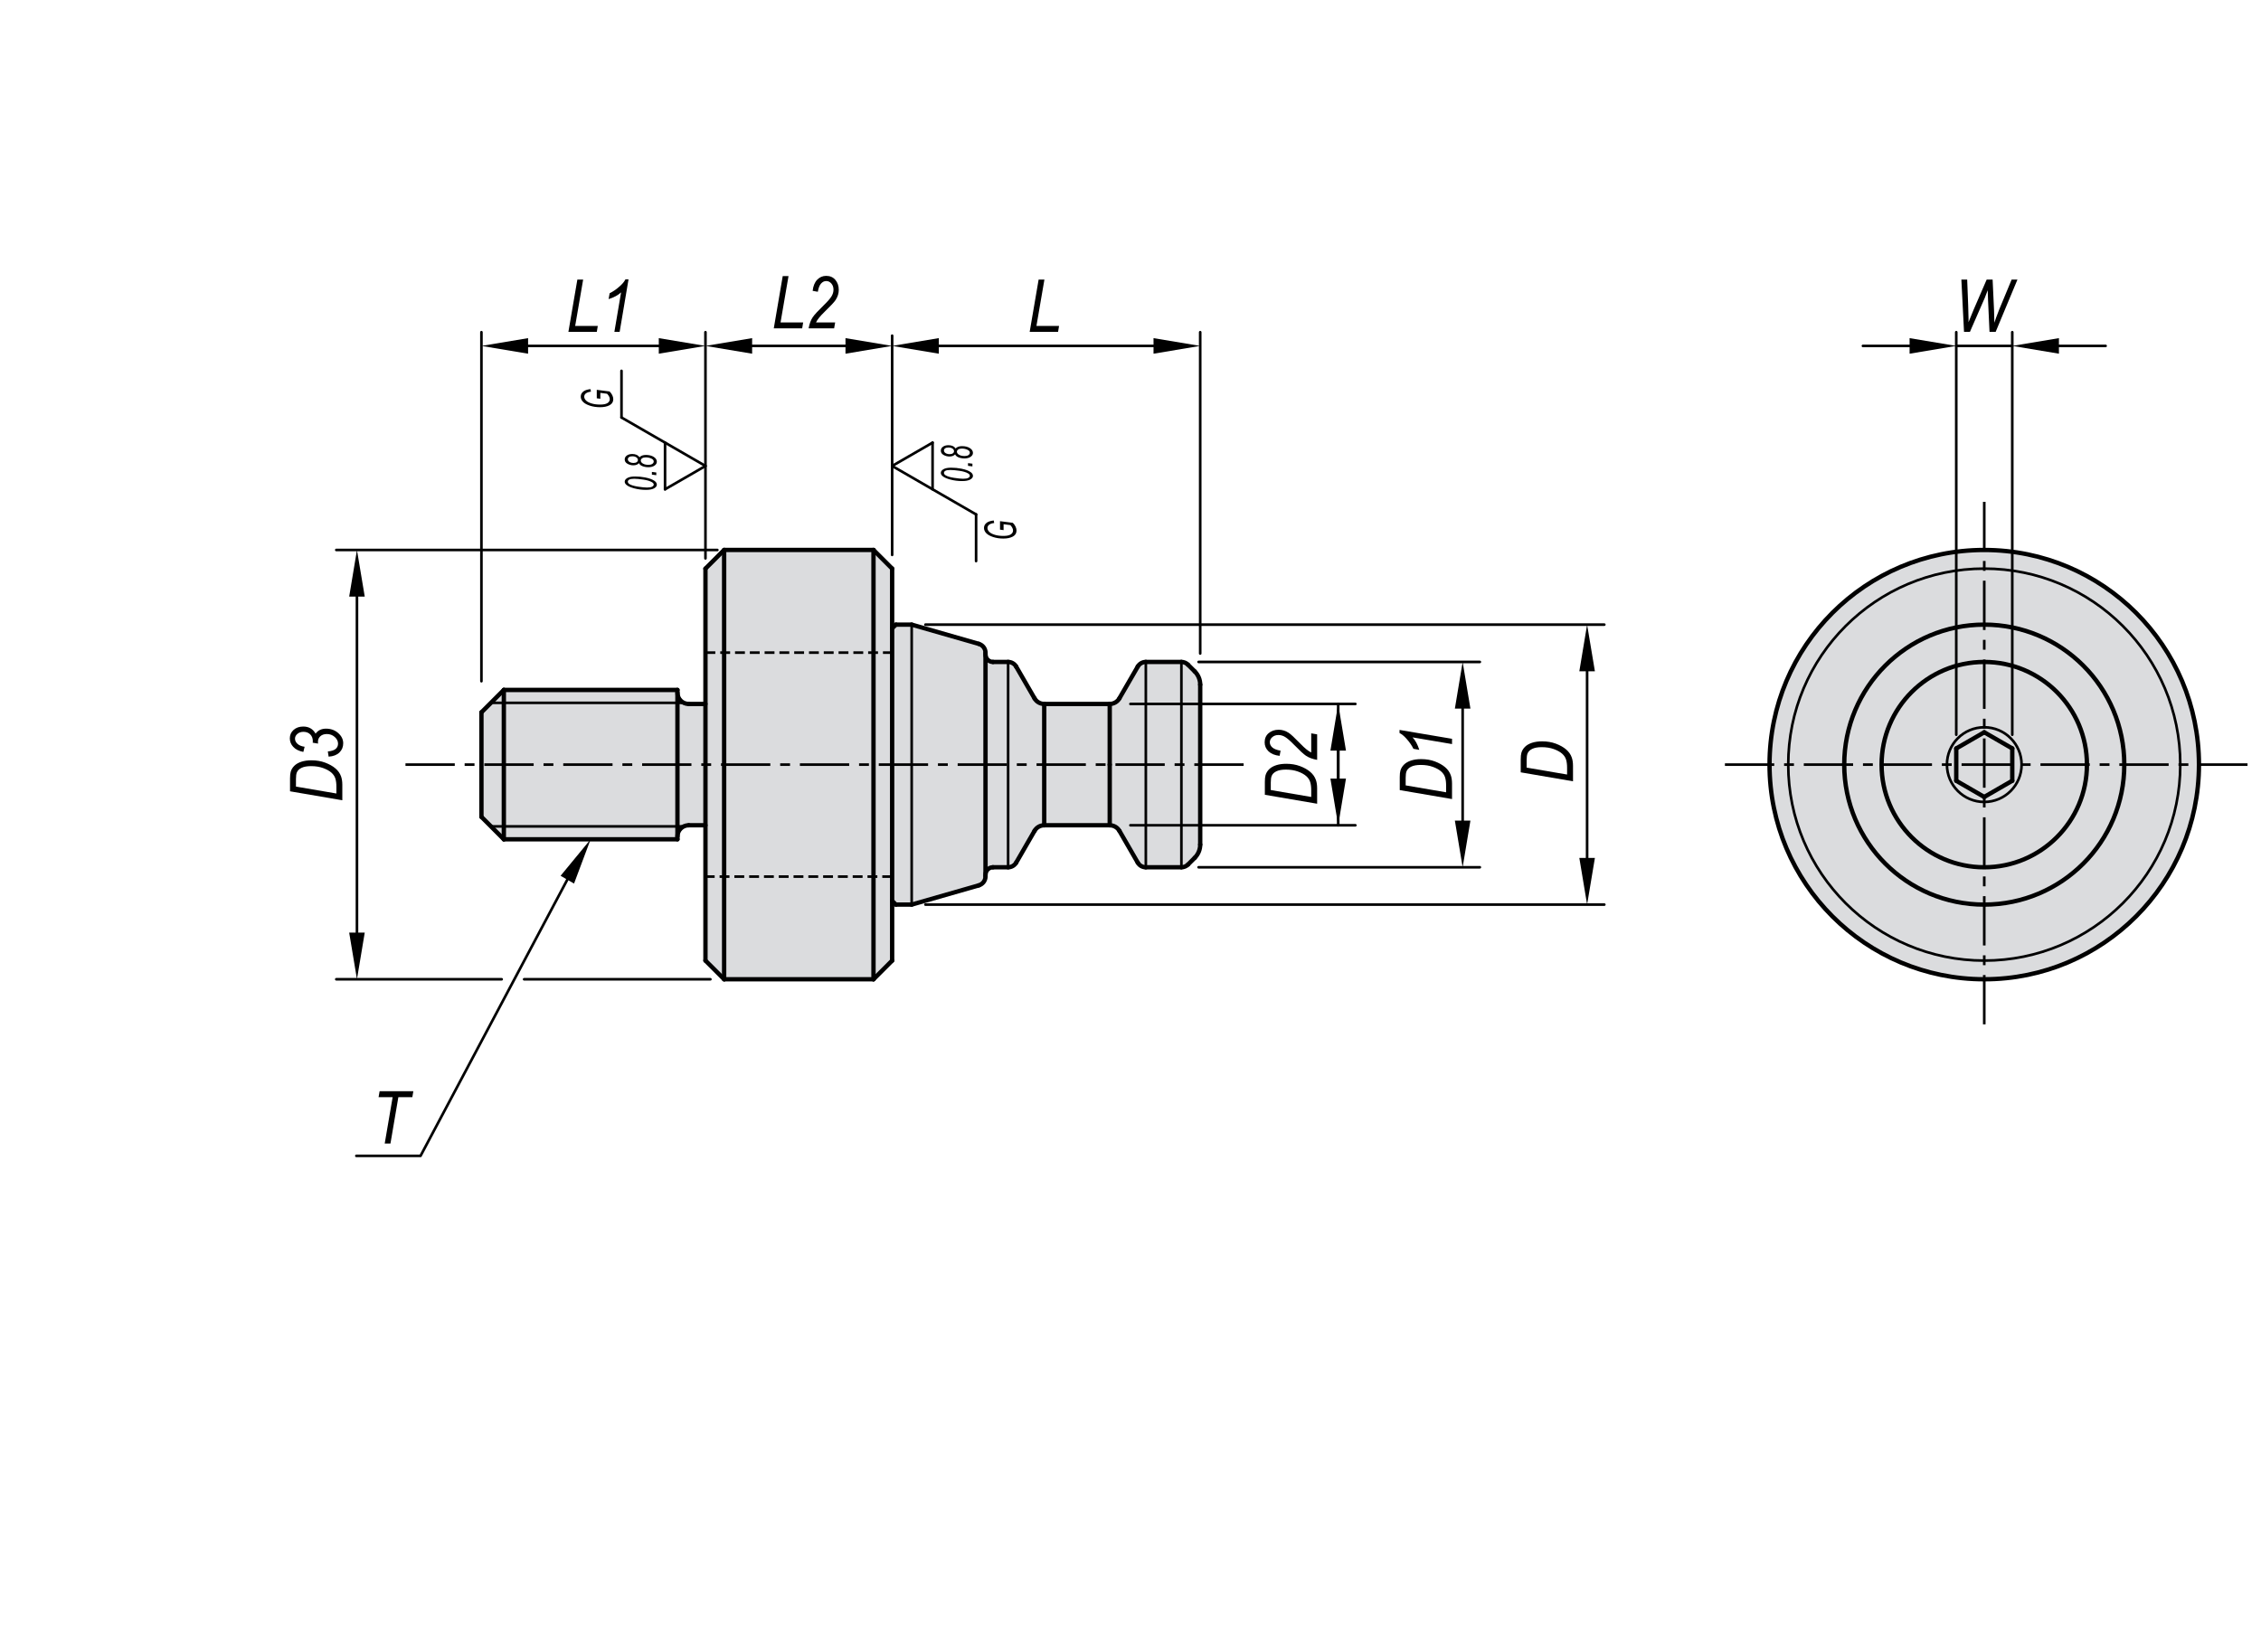 <?xml version="1.0" encoding="utf-8"?>
<!-- Generator: Adobe Illustrator 16.0.3, SVG Export Plug-In . SVG Version: 6.00 Build 0)  -->
<!DOCTYPE svg PUBLIC "-//W3C//DTD SVG 1.1//EN" "http://www.w3.org/Graphics/SVG/1.1/DTD/svg11.dtd">
<svg version="1.1" id="BJ156-S" xmlns="http://www.w3.org/2000/svg" xmlns:xlink="http://www.w3.org/1999/xlink" x="0px" y="0px"
	 width="650px" height="475px" viewBox="0 0 650 475" enable-background="new 0 0 650 475" xml:space="preserve">
<g>
	<g>
		<path fill="#DBDCDE" d="M632.163,219.859c0-34.093-27.636-61.719-61.722-61.719c-34.087,0-61.729,27.626-61.729,61.719
			c0,34.083,27.642,61.721,61.729,61.721C604.527,281.58,632.163,253.941,632.163,219.859"/>
		<path fill="#DBDCDE" d="M345.039,196.854c-0.006-1.423-0.572-2.786-1.576-3.794l-1.936-1.936
			c-0.502-0.503-1.188-0.787-1.901-0.787h-10.218c-0.961,0-1.854,0.515-2.324,1.345l-5.27,9.119
			c-0.57,0.999-1.637,1.614-2.788,1.614h-18.828c-1.15,0-2.218-0.611-2.794-1.608l-5.263-9.125
			c-0.485-0.835-1.369-1.345-2.325-1.345h-4.358c-1.179,0-2.141-0.96-2.141-2.147v-0.48c-0.006-1.197-0.799-2.25-1.948-2.578
			l-19.277-5.526h-4.543l-1.073,1.074v-17.178l-5.367-5.365h-42.934l-5.369,5.365v38.913h-4.831c-1.776,0-3.222-1.441-3.222-3.221
			v-0.805h-49.912l-6.439,6.438v30.059l6.439,6.442h49.912v-0.807c0-1.779,1.445-3.222,3.222-3.222h4.831v38.911l5.369,5.369h42.934
			l5.367-5.369v-17.175l1.073,1.073h4.543l19.277-5.525c1.257-0.345,2.08-1.553,1.954-2.85c-0.006-0.072-0.006-0.143-0.006-0.215
			c0-1.184,0.961-2.146,2.141-2.146h4.358c0.962,0,1.84-0.515,2.325-1.342l5.263-9.123c0.576-0.995,1.638-1.61,2.788-1.61h18.827
			c1.158,0,2.218,0.615,2.789,1.608l5.275,9.125c0.472,0.835,1.362,1.342,2.324,1.342h10.218c0.715,0,1.398-0.28,1.9-0.784
			l1.937-1.937c1.011-1.009,1.576-2.375,1.576-3.796L345.039,196.854L345.039,196.854z"/>
		<path fill="none" stroke="#000000" stroke-width="1.25" stroke-miterlimit="10" d="M632.163,219.859
			c0-34.093-27.636-61.719-61.722-61.719c-34.087,0-61.729,27.626-61.729,61.719c0,34.083,27.642,61.721,61.729,61.721
			C604.527,281.58,632.163,253.941,632.163,219.859z"/>
		<path fill="#D3EDFB" d="M508.721,219.859h123.442H508.721z"/>
		
			<line fill="none" stroke="#000000" stroke-width="0.75" stroke-linecap="round" stroke-linejoin="round" stroke-miterlimit="10" x1="202.807" y1="160.561" x2="202.807" y2="95.521"/>
		
			<line fill="none" stroke="#000000" stroke-width="0.75" stroke-linecap="round" stroke-linejoin="round" stroke-miterlimit="10" x1="256.477" y1="159.561" x2="256.477" y2="96.521"/>
		
			<line fill="none" stroke="#000000" stroke-width="0.75" stroke-linecap="round" stroke-linejoin="round" stroke-miterlimit="10" x1="216.226" y1="99.463" x2="243.063" y2="99.463"/>
		
			<line fill="none" stroke="#000000" stroke-width="0.75" stroke-linecap="round" stroke-linejoin="round" stroke-miterlimit="10" x1="138.403" y1="195.883" x2="138.403" y2="95.521"/>
		
			<path fill="none" stroke="#000000" stroke-width="0.75" stroke-linecap="round" stroke-linejoin="round" stroke-miterlimit="10" d="
			M202.807,96.521"/>
		
			<path fill="none" stroke="#000000" stroke-width="0.75" stroke-linecap="round" stroke-linejoin="round" stroke-miterlimit="10" d="
			M202.807,160.561"/>
		
			<line fill="none" stroke="#000000" stroke-width="0.75" stroke-linecap="round" stroke-linejoin="round" stroke-miterlimit="10" x1="151.817" y1="99.463" x2="189.388" y2="99.463"/>
		
			<path fill="none" stroke="#000000" stroke-width="0.75" stroke-linecap="round" stroke-linejoin="round" stroke-miterlimit="10" d="
			M256.477,94.521"/>
		
			<path fill="none" stroke="#000000" stroke-width="0.75" stroke-linecap="round" stroke-linejoin="round" stroke-miterlimit="10" d="
			M256.477,158.561"/>
		
			<line fill="none" stroke="#000000" stroke-width="0.75" stroke-linecap="round" stroke-linejoin="round" stroke-miterlimit="10" x1="345.039" y1="187.912" x2="345.039" y2="95.521"/>
		
			<line fill="none" stroke="#000000" stroke-width="0.75" stroke-linecap="round" stroke-linejoin="round" stroke-miterlimit="10" x1="269.897" y1="99.463" x2="331.619" y2="99.463"/>
		
			<line fill="none" stroke="#000000" stroke-width="0.75" stroke-linecap="round" stroke-linejoin="round" stroke-miterlimit="10" x1="344.574" y1="190.337" x2="425.43" y2="190.337"/>
		
			<line fill="none" stroke="#000000" stroke-width="0.75" stroke-linecap="round" stroke-linejoin="round" stroke-miterlimit="10" x1="344.574" y1="249.378" x2="425.43" y2="249.378"/>
		
			<line fill="none" stroke="#000000" stroke-width="0.75" stroke-linecap="round" stroke-linejoin="round" stroke-miterlimit="10" x1="420.487" y1="203.757" x2="420.487" y2="235.957"/>
		
			<line fill="none" stroke="#000000" stroke-width="0.75" stroke-linecap="round" stroke-linejoin="round" stroke-miterlimit="10" x1="266.041" y1="179.606" x2="461.216" y2="179.606"/>
		
			<line fill="none" stroke="#000000" stroke-width="0.75" stroke-linecap="round" stroke-linejoin="round" stroke-miterlimit="10" x1="266.041" y1="260.111" x2="461.216" y2="260.111"/>
		
			<line fill="none" stroke="#000000" stroke-width="0.75" stroke-linecap="round" stroke-linejoin="round" stroke-miterlimit="10" x1="456.266" y1="193.023" x2="456.266" y2="246.689"/>
		
			<line fill="none" stroke="#000000" stroke-width="0.75" stroke-linecap="round" stroke-linejoin="round" stroke-miterlimit="10" x1="206.229" y1="158.137" x2="96.675" y2="158.137"/>
		
			<line fill="none" stroke="#000000" stroke-width="0.75" stroke-linecap="round" stroke-linejoin="round" stroke-miterlimit="10" x1="144.229" y1="281.58" x2="96.675" y2="281.58"/>
		
			<line fill="none" stroke="#000000" stroke-width="0.75" stroke-linecap="round" stroke-linejoin="round" stroke-miterlimit="10" x1="102.62" y1="171.554" x2="102.62" y2="268.163"/>
		
			<line fill="none" stroke="#000000" stroke-width="0.75" stroke-linecap="round" stroke-linejoin="round" stroke-miterlimit="10" x1="562.392" y1="211.265" x2="562.392" y2="95.521"/>
		
			<line fill="none" stroke="#000000" stroke-width="0.75" stroke-linecap="round" stroke-linejoin="round" stroke-miterlimit="10" x1="578.494" y1="211.265" x2="578.494" y2="95.521"/>
		
			<line fill="none" stroke="#000000" stroke-width="0.75" stroke-linecap="round" stroke-linejoin="round" stroke-miterlimit="10" x1="548.977" y1="99.463" x2="535.557" y2="99.463"/>
		
			<line fill="none" stroke="#000000" stroke-width="0.75" stroke-linecap="round" stroke-linejoin="round" stroke-miterlimit="10" x1="591.908" y1="99.463" x2="605.328" y2="99.463"/>
		
			<line fill="none" stroke="#000000" stroke-width="0.75" stroke-linecap="round" stroke-linejoin="round" stroke-miterlimit="10" x1="562.392" y1="99.463" x2="578.494" y2="99.463"/>
		
			<polyline fill="none" stroke="#000000" stroke-width="0.75" stroke-linecap="round" stroke-linejoin="round" stroke-miterlimit="10" points="
			163.09,252.945 120.9,332.361 117.688,332.361 102.438,332.361 		"/>
		
			<line fill="none" stroke="#000000" stroke-width="0.75" stroke-linecap="round" stroke-linejoin="round" stroke-miterlimit="10" x1="324.971" y1="202.415" x2="389.646" y2="202.415"/>
		
			<line fill="none" stroke="#000000" stroke-width="0.75" stroke-linecap="round" stroke-linejoin="round" stroke-miterlimit="10" x1="324.971" y1="237.301" x2="389.646" y2="237.301"/>
		
			<line fill="none" stroke="#000000" stroke-width="0.75" stroke-linecap="round" stroke-linejoin="round" stroke-miterlimit="10" x1="280.61" y1="147.919" x2="256.477" y2="133.986"/>
		
			<line fill="none" stroke="#000000" stroke-width="0.75" stroke-linecap="round" stroke-linejoin="round" stroke-miterlimit="10" x1="268.101" y1="127.276" x2="256.477" y2="133.986"/>
		
			<line fill="none" stroke="#000000" stroke-width="0.75" stroke-linecap="round" stroke-linejoin="round" stroke-miterlimit="10" x1="268.101" y1="127.276" x2="268.101" y2="140.693"/>
		
			<line fill="none" stroke="#000000" stroke-width="0.75" stroke-linecap="round" stroke-linejoin="round" stroke-miterlimit="10" x1="280.61" y1="147.919" x2="280.61" y2="161.336"/>
		
			<line fill="none" stroke="#000000" stroke-width="0.75" stroke-linecap="round" stroke-linejoin="round" stroke-miterlimit="10" x1="191.188" y1="140.693" x2="202.807" y2="133.986"/>
		
			<line fill="none" stroke="#000000" stroke-width="0.75" stroke-linecap="round" stroke-linejoin="round" stroke-miterlimit="10" x1="191.188" y1="140.693" x2="191.188" y2="127.276"/>
		
			<line fill="none" stroke="#000000" stroke-width="0.75" stroke-linecap="round" stroke-linejoin="round" stroke-miterlimit="10" x1="178.671" y1="120.05" x2="202.807" y2="133.984"/>
		
			<line fill="none" stroke="#000000" stroke-width="0.75" stroke-linecap="round" stroke-linejoin="round" stroke-miterlimit="10" x1="178.671" y1="120.05" x2="178.671" y2="106.633"/>
		
			<line fill="none" stroke="#000000" stroke-width="0.75" stroke-miterlimit="10" stroke-dasharray="14.173,2.835,2.835,2.835" x1="116.567" y1="219.859" x2="357.873" y2="219.859"/>
		
			<line fill="none" stroke="#000000" stroke-width="0.75" stroke-miterlimit="10" stroke-dasharray="14.173,2.835,2.835,2.835" x1="570.441" y1="144.298" x2="570.441" y2="295.419"/>
		
			<line fill="none" stroke="#000000" stroke-width="0.75" stroke-miterlimit="10" stroke-dasharray="14.173,2.835,2.835,2.835" x1="495.886" y1="219.859" x2="648" y2="219.859"/>
		
			<line fill="none" stroke="#000000" stroke-width="0.75" stroke-linecap="round" stroke-linejoin="round" stroke-miterlimit="10" x1="262.093" y1="179.606" x2="262.093" y2="260.111"/>
		
			<line fill="none" stroke="#000000" stroke-width="0.75" stroke-linecap="round" stroke-linejoin="round" stroke-miterlimit="10" x1="339.633" y1="249.378" x2="339.633" y2="190.337"/>
		
			<line fill="none" stroke="#000000" stroke-width="0.75" stroke-linecap="round" stroke-linejoin="round" stroke-miterlimit="10" x1="329.408" y1="190.337" x2="329.408" y2="249.378"/>
		
			<line fill="none" stroke="#000000" stroke-width="0.75" stroke-linecap="round" stroke-linejoin="round" stroke-miterlimit="10" x1="289.817" y1="249.378" x2="289.817" y2="190.337"/>
		
			<line fill="none" stroke="#000000" stroke-width="0.75" stroke-linecap="round" stroke-linejoin="round" stroke-miterlimit="10" x1="196.579" y1="202.095" x2="141.137" y2="202.095"/>
		
			<line fill="none" stroke="#000000" stroke-width="0.75" stroke-linecap="round" stroke-linejoin="round" stroke-miterlimit="10" x1="141.137" y1="237.621" x2="196.576" y2="237.621"/>
		
			<path fill="none" stroke="#000000" stroke-width="0.75" stroke-linecap="round" stroke-linejoin="round" stroke-miterlimit="10" d="
			M626.795,219.859c0-31.125-25.234-56.356-56.354-56.356c-31.125,0-56.352,25.231-56.352,56.356
			c0,31.12,25.227,56.354,56.352,56.354C601.561,276.212,626.795,250.979,626.795,219.859z"/>
		
			<path fill="none" stroke="#000000" stroke-width="0.75" stroke-linecap="round" stroke-linejoin="round" stroke-miterlimit="10" d="
			M581.176,219.859c0-5.93-4.807-10.734-10.733-10.734c-5.935,0-10.732,4.804-10.732,10.734c0,5.931,4.799,10.736,10.732,10.736
			C576.369,230.595,581.176,225.79,581.176,219.859z"/>
		
			<line fill="none" stroke="#000000" stroke-width="0.75" stroke-miterlimit="10" stroke-dasharray="2.835,1.417" x1="202.807" y1="187.656" x2="256.477" y2="187.656"/>
		
			<line fill="none" stroke="#000000" stroke-width="0.75" stroke-miterlimit="10" stroke-dasharray="2.835,1.417" x1="256.477" y1="252.059" x2="202.807" y2="252.059"/>
		
			<line fill="none" stroke="#000000" stroke-width="1.25" stroke-linecap="round" stroke-linejoin="round" stroke-miterlimit="10" x1="138.403" y1="234.883" x2="138.403" y2="204.833"/>
		
			<line fill="none" stroke="#000000" stroke-width="1.25" stroke-linecap="round" stroke-linejoin="round" stroke-miterlimit="10" x1="251.113" y1="281.58" x2="256.477" y2="276.212"/>
		
			<line fill="none" stroke="#000000" stroke-width="1.25" stroke-linecap="round" stroke-linejoin="round" stroke-miterlimit="10" x1="256.477" y1="163.502" x2="251.11" y2="158.137"/>
		
			<line fill="none" stroke="#000000" stroke-width="1.25" stroke-linecap="round" stroke-linejoin="round" stroke-miterlimit="10" x1="251.113" y1="158.137" x2="208.176" y2="158.137"/>
		
			<line fill="none" stroke="#000000" stroke-width="1.25" stroke-linecap="round" stroke-linejoin="round" stroke-miterlimit="10" x1="208.176" y1="281.58" x2="251.11" y2="281.58"/>
		
			<line fill="none" stroke="#000000" stroke-width="1.25" stroke-linecap="round" stroke-linejoin="round" stroke-miterlimit="10" x1="208.176" y1="158.137" x2="202.807" y2="163.502"/>
		
			<line fill="none" stroke="#000000" stroke-width="1.25" stroke-linecap="round" stroke-linejoin="round" stroke-miterlimit="10" x1="202.807" y1="276.212" x2="208.176" y2="281.576"/>
		
			<line fill="none" stroke="#000000" stroke-width="1.25" stroke-linecap="round" stroke-linejoin="round" stroke-miterlimit="10" x1="262.093" y1="260.111" x2="281.371" y2="254.585"/>
		
			<line fill="none" stroke="#000000" stroke-width="1.25" stroke-linecap="round" stroke-linejoin="round" stroke-miterlimit="10" x1="281.371" y1="185.132" x2="262.097" y2="179.606"/>
		
			<line fill="none" stroke="#000000" stroke-width="1.25" stroke-linecap="round" stroke-linejoin="round" stroke-miterlimit="10" x1="262.093" y1="179.606" x2="257.55" y2="179.606"/>
		
			<line fill="none" stroke="#000000" stroke-width="1.25" stroke-linecap="round" stroke-linejoin="round" stroke-miterlimit="10" x1="257.55" y1="260.111" x2="262.093" y2="260.111"/>
		
			<line fill="none" stroke="#000000" stroke-width="1.25" stroke-linecap="round" stroke-linejoin="round" stroke-miterlimit="10" x1="257.55" y1="179.606" x2="256.477" y2="180.68"/>
		
			<line fill="none" stroke="#000000" stroke-width="1.25" stroke-linecap="round" stroke-linejoin="round" stroke-miterlimit="10" x1="256.477" y1="259.038" x2="257.55" y2="260.111"/>
		
			<path fill="none" stroke="#000000" stroke-width="1.25" stroke-linecap="round" stroke-linejoin="round" stroke-miterlimit="10" d="
			M283.318,187.713c0-1.2-0.799-2.252-1.948-2.581"/>
		
			<path fill="none" stroke="#000000" stroke-width="1.25" stroke-linecap="round" stroke-linejoin="round" stroke-miterlimit="10" d="
			M281.371,254.585c1.148-0.334,1.941-1.384,1.941-2.578"/>
		
			<path fill="none" stroke="#000000" stroke-width="1.25" stroke-linecap="round" stroke-linejoin="round" stroke-miterlimit="10" d="
			M283.318,188.19c0,1.187,0.961,2.147,2.141,2.147"/>
		
			<path fill="none" stroke="#000000" stroke-width="1.25" stroke-linecap="round" stroke-linejoin="round" stroke-miterlimit="10" d="
			M285.459,249.378c-1.179,0-2.141,0.96-2.141,2.147"/>
		
			<path fill="none" stroke="#000000" stroke-width="1.25" stroke-linecap="round" stroke-linejoin="round" stroke-miterlimit="10" d="
			M341.527,191.124c-0.502-0.503-1.188-0.787-1.896-0.787"/>
		
			<path fill="none" stroke="#000000" stroke-width="1.25" stroke-linecap="round" stroke-linejoin="round" stroke-miterlimit="10" d="
			M339.633,249.378c0.708,0,1.393-0.282,1.895-0.786"/>
		
			<line fill="none" stroke="#000000" stroke-width="1.25" stroke-linecap="round" stroke-linejoin="round" stroke-miterlimit="10" x1="339.633" y1="190.337" x2="329.402" y2="190.337"/>
		
			<line fill="none" stroke="#000000" stroke-width="1.25" stroke-linecap="round" stroke-linejoin="round" stroke-miterlimit="10" x1="329.408" y1="249.378" x2="339.633" y2="249.378"/>
		
			<path fill="none" stroke="#000000" stroke-width="1.25" stroke-linecap="round" stroke-linejoin="round" stroke-miterlimit="10" d="
			M329.408,190.337c-0.961,0-1.846,0.512-2.33,1.341"/>
		
			<path fill="none" stroke="#000000" stroke-width="1.25" stroke-linecap="round" stroke-linejoin="round" stroke-miterlimit="10" d="
			M327.084,248.035c0.471,0.833,1.363,1.344,2.324,1.344"/>
		
			<path fill="none" stroke="#000000" stroke-width="1.25" stroke-linecap="round" stroke-linejoin="round" stroke-miterlimit="10" d="
			M292.142,191.682c-0.485-0.83-1.369-1.345-2.331-1.345"/>
		
			<path fill="none" stroke="#000000" stroke-width="1.25" stroke-linecap="round" stroke-linejoin="round" stroke-miterlimit="10" d="
			M289.817,249.378c0.956,0,1.84-0.511,2.325-1.344"/>
		
			<line fill="none" stroke="#000000" stroke-width="1.25" stroke-linecap="round" stroke-linejoin="round" stroke-miterlimit="10" x1="289.817" y1="190.337" x2="285.459" y2="190.337"/>
		
			<line fill="none" stroke="#000000" stroke-width="1.25" stroke-linecap="round" stroke-linejoin="round" stroke-miterlimit="10" x1="285.459" y1="249.378" x2="289.811" y2="249.378"/>
		
			<line fill="none" stroke="#000000" stroke-width="1.25" stroke-linecap="round" stroke-linejoin="round" stroke-miterlimit="10" x1="341.527" y1="248.592" x2="343.463" y2="246.656"/>
		
			<line fill="none" stroke="#000000" stroke-width="1.25" stroke-linecap="round" stroke-linejoin="round" stroke-miterlimit="10" x1="343.463" y1="193.06" x2="341.521" y2="191.124"/>
		
			<line fill="none" stroke="#000000" stroke-width="1.25" stroke-linecap="round" stroke-linejoin="round" stroke-miterlimit="10" x1="327.084" y1="191.682" x2="321.809" y2="200.801"/>
		
			<line fill="none" stroke="#000000" stroke-width="1.25" stroke-linecap="round" stroke-linejoin="round" stroke-miterlimit="10" x1="321.814" y1="238.91" x2="327.084" y2="248.035"/>
		
			<line fill="none" stroke="#000000" stroke-width="1.25" stroke-linecap="round" stroke-linejoin="round" stroke-miterlimit="10" x1="292.142" y1="248.035" x2="297.411" y2="238.91"/>
		
			<line fill="none" stroke="#000000" stroke-width="1.25" stroke-linecap="round" stroke-linejoin="round" stroke-miterlimit="10" x1="297.411" y1="200.804" x2="292.136" y2="191.682"/>
		
			<path fill="none" stroke="#000000" stroke-width="1.25" stroke-linecap="round" stroke-linejoin="round" stroke-miterlimit="10" d="
			M345.039,196.857c0-1.426-0.572-2.789-1.576-3.794"/>
		
			<path fill="none" stroke="#000000" stroke-width="1.25" stroke-linecap="round" stroke-linejoin="round" stroke-miterlimit="10" d="
			M343.463,246.656c1.004-1.01,1.576-2.373,1.576-3.797"/>
		
			<line fill="none" stroke="#000000" stroke-width="1.25" stroke-linecap="round" stroke-linejoin="round" stroke-miterlimit="10" x1="194.754" y1="198.389" x2="144.843" y2="198.389"/>
		
			<line fill="none" stroke="#000000" stroke-width="1.25" stroke-linecap="round" stroke-linejoin="round" stroke-miterlimit="10" x1="144.843" y1="241.329" x2="194.754" y2="241.329"/>
		
			<line fill="none" stroke="#000000" stroke-width="1.25" stroke-linecap="round" stroke-linejoin="round" stroke-miterlimit="10" x1="144.843" y1="198.389" x2="138.403" y2="204.83"/>
		
			<line fill="none" stroke="#000000" stroke-width="1.25" stroke-linecap="round" stroke-linejoin="round" stroke-miterlimit="10" x1="138.403" y1="234.883" x2="144.843" y2="241.329"/>
		
			<path fill="none" stroke="#000000" stroke-width="1.25" stroke-linecap="round" stroke-linejoin="round" stroke-miterlimit="10" d="
			M197.976,237.301c-1.776,0-3.219,1.441-3.219,3.219"/>
		
			<path fill="none" stroke="#000000" stroke-width="1.25" stroke-linecap="round" stroke-linejoin="round" stroke-miterlimit="10" d="
			M194.754,199.194c0,1.78,1.445,3.221,3.222,3.221"/>
		
			<path fill="none" stroke="#000000" stroke-width="1.25" stroke-linecap="round" stroke-linejoin="round" stroke-miterlimit="10" d="
			M321.814,238.91c-0.577-0.996-1.637-1.608-2.788-1.608"/>
		
			<path fill="none" stroke="#000000" stroke-width="1.25" stroke-linecap="round" stroke-linejoin="round" stroke-miterlimit="10" d="
			M319.027,202.415c1.144,0,2.211-0.615,2.788-1.611"/>
		
			<path fill="none" stroke="#000000" stroke-width="1.25" stroke-linecap="round" stroke-linejoin="round" stroke-miterlimit="10" d="
			M300.199,237.301c-1.156,0-2.218,0.615-2.788,1.608"/>
		
			<path fill="none" stroke="#000000" stroke-width="1.25" stroke-linecap="round" stroke-linejoin="round" stroke-miterlimit="10" d="
			M297.411,200.804c0.57,0.996,1.631,1.611,2.788,1.611"/>
		
			<line fill="none" stroke="#000000" stroke-width="1.25" stroke-linecap="round" stroke-linejoin="round" stroke-miterlimit="10" x1="300.199" y1="237.301" x2="319.02" y2="237.301"/>
		
			<line fill="none" stroke="#000000" stroke-width="1.25" stroke-linecap="round" stroke-linejoin="round" stroke-miterlimit="10" x1="319.027" y1="202.415" x2="300.199" y2="202.415"/>
		
			<line fill="none" stroke="#000000" stroke-width="1.25" stroke-linecap="round" stroke-linejoin="round" stroke-miterlimit="10" x1="202.807" y1="202.415" x2="197.976" y2="202.415"/>
		
			<line fill="none" stroke="#000000" stroke-width="1.25" stroke-linecap="round" stroke-linejoin="round" stroke-miterlimit="10" x1="197.976" y1="237.301" x2="202.807" y2="237.301"/>
		
			<line fill="none" stroke="#000000" stroke-width="1.25" stroke-linecap="round" stroke-linejoin="round" stroke-miterlimit="10" x1="256.477" y1="163.502" x2="256.477" y2="276.212"/>
		
			<line fill="none" stroke="#000000" stroke-width="1.25" stroke-linecap="round" stroke-linejoin="round" stroke-miterlimit="10" x1="251.113" y1="281.58" x2="251.113" y2="158.137"/>
		
			<line fill="none" stroke="#000000" stroke-width="1.25" stroke-linecap="round" stroke-linejoin="round" stroke-miterlimit="10" x1="208.176" y1="219.859" x2="208.176" y2="281.58"/>
		
			<line fill="none" stroke="#000000" stroke-width="1.25" stroke-linecap="round" stroke-linejoin="round" stroke-miterlimit="10" x1="208.176" y1="158.137" x2="208.176" y2="219.855"/>
		
			<line fill="none" stroke="#000000" stroke-width="1.25" stroke-linecap="round" stroke-linejoin="round" stroke-miterlimit="10" x1="202.807" y1="276.212" x2="202.807" y2="163.502"/>
		
			<line fill="none" stroke="#000000" stroke-width="1.25" stroke-linecap="round" stroke-linejoin="round" stroke-miterlimit="10" x1="283.318" y1="187.713" x2="283.318" y2="252.004"/>
		
			<line fill="none" stroke="#000000" stroke-width="1.25" stroke-linecap="round" stroke-linejoin="round" stroke-miterlimit="10" x1="345.039" y1="196.857" x2="345.039" y2="242.859"/>
		
			<line fill="none" stroke="#000000" stroke-width="1.25" stroke-linecap="round" stroke-linejoin="round" stroke-miterlimit="10" x1="144.843" y1="219.859" x2="144.843" y2="241.329"/>
		
			<line fill="none" stroke="#000000" stroke-width="1.25" stroke-linecap="round" stroke-linejoin="round" stroke-miterlimit="10" x1="144.843" y1="198.389" x2="144.843" y2="219.861"/>
		
			<line fill="none" stroke="#000000" stroke-width="1.25" stroke-linecap="round" stroke-linejoin="round" stroke-miterlimit="10" x1="194.754" y1="198.389" x2="194.754" y2="241.329"/>
		
			<line fill="none" stroke="#000000" stroke-width="1.25" stroke-linecap="round" stroke-linejoin="round" stroke-miterlimit="10" x1="319.027" y1="219.859" x2="319.027" y2="202.415"/>
		
			<line fill="none" stroke="#000000" stroke-width="1.25" stroke-linecap="round" stroke-linejoin="round" stroke-miterlimit="10" x1="319.027" y1="237.301" x2="319.027" y2="219.859"/>
		
			<line fill="none" stroke="#000000" stroke-width="1.25" stroke-linecap="round" stroke-linejoin="round" stroke-miterlimit="10" x1="300.199" y1="219.859" x2="300.199" y2="237.301"/>
		
			<line fill="none" stroke="#000000" stroke-width="1.25" stroke-linecap="round" stroke-linejoin="round" stroke-miterlimit="10" x1="300.199" y1="202.415" x2="300.199" y2="219.861"/>
		
			<line fill="none" stroke="#000000" stroke-width="1.25" stroke-linecap="round" stroke-linejoin="round" stroke-miterlimit="10" x1="562.392" y1="224.506" x2="562.392" y2="215.21"/>
		
			<polyline fill="none" stroke="#000000" stroke-width="1.25" stroke-linecap="round" stroke-linejoin="round" stroke-miterlimit="10" points="
			570.441,229.156 568.333,227.938 566.134,226.666 564.256,225.585 562.392,224.506 		"/>
		
			<polyline fill="none" stroke="#000000" stroke-width="1.25" stroke-linecap="round" stroke-linejoin="round" stroke-miterlimit="10" points="
			578.494,224.506 576.384,225.721 574.179,226.995 572.308,228.076 570.441,229.156 		"/>
		
			<line fill="none" stroke="#000000" stroke-width="1.25" stroke-linecap="round" stroke-linejoin="round" stroke-miterlimit="10" x1="578.494" y1="215.208" x2="578.494" y2="224.506"/>
		
			<polyline fill="none" stroke="#000000" stroke-width="1.25" stroke-linecap="round" stroke-linejoin="round" stroke-miterlimit="10" points="
			570.441,210.561 572.554,211.779 574.75,213.052 576.627,214.132 578.494,215.208 		"/>
		
			<polyline fill="none" stroke="#000000" stroke-width="1.25" stroke-linecap="round" stroke-linejoin="round" stroke-miterlimit="10" points="
			562.392,215.208 564.502,213.996 566.698,212.722 568.576,211.641 570.441,210.563 		"/>
		
			<path fill="none" stroke="#000000" stroke-width="1.25" stroke-linecap="round" stroke-linejoin="round" stroke-miterlimit="10" d="
			M599.959,219.859c0-16.301-13.214-29.521-29.523-29.521c-16.297,0-29.511,13.221-29.511,29.521
			c0,16.303,13.214,29.52,29.511,29.52C586.745,249.378,599.959,236.162,599.959,219.859z"/>
		
			<path fill="none" stroke="#000000" stroke-width="1.25" stroke-linecap="round" stroke-linejoin="round" stroke-miterlimit="10" d="
			M610.699,219.859c0-22.229-18.024-40.253-40.265-40.253c-22.224,0-40.249,18.023-40.249,40.253
			c0,22.231,18.025,40.252,40.249,40.252C592.675,260.111,610.699,242.09,610.699,219.859z"/>
		<polygon points="216.226,97.228 216.226,101.702 202.807,99.463 		"/>
		<polygon points="243.063,97.228 243.063,101.702 256.477,99.463 		"/>
	</g>
	<g>
		<path d="M222.448,94.418l2.574-15.032h1.665l-2.293,13.33h6.504l-0.287,1.702H222.448z"/>
		<path d="M232.466,94.418c0.219-1.285,0.615-2.358,1.189-3.22c0.43-0.649,1.502-1.813,3.216-3.486
			c1.043-1.012,1.761-1.833,2.153-2.466c0.392-0.633,0.588-1.284,0.588-1.954c0-0.718-0.207-1.311-0.619-1.779
			c-0.412-0.468-0.898-0.703-1.458-0.703c-0.573,0-1.074,0.243-1.504,0.728c-0.43,0.485-0.737,1.271-0.921,2.358l-1.487-0.267
			c0.15-1.381,0.583-2.444,1.297-3.189s1.578-1.118,2.589-1.118c1.114,0,1.996,0.386,2.646,1.158
			c0.65,0.772,0.974,1.729,0.974,2.869c0,1.018-0.299,1.985-0.897,2.9c-0.369,0.578-1.415,1.7-3.137,3.368
			c-1.29,1.244-2.125,2.276-2.508,3.097h5.506l-0.297,1.702h-7.33V94.418z"/>
	</g>
	<polygon points="151.817,97.228 151.817,101.702 138.403,99.463 	"/>
	<polygon points="189.392,97.228 189.392,101.702 202.807,99.463 	"/>
	<g>
		<path d="M163.408,95.418l2.574-15.032h1.665l-2.293,13.33h6.504l-0.287,1.702H163.408z"/>
		<path d="M176.625,95.418l1.926-11.351c-0.844,0.807-2.039,1.453-3.587,1.938l0.298-1.682c0.98-0.479,1.961-1.159,2.941-2.041
			c0.748-0.663,1.282-1.316,1.604-1.958h0.886l-2.551,15.094H176.625z"/>
	</g>
	<polygon points="269.897,97.228 269.897,101.702 256.477,99.463 	"/>
	<polygon points="331.619,97.228 331.619,101.702 345.039,99.463 	"/>
	<g>
		<path d="M296.015,95.418l2.574-15.032h1.665l-2.293,13.33h6.504l-0.287,1.702H296.015z"/>
	</g>
	<polygon points="418.251,203.757 422.723,203.757 420.487,190.337 	"/>
	<polygon points="418.251,235.957 422.723,235.957 420.487,249.378 	"/>
	<g>
		<path d="M417.438,229.763l-15.032-2.574v-3.718c0-0.833,0.064-1.468,0.193-1.905c0.187-0.642,0.53-1.213,1.036-1.715
			s1.18-0.89,2.021-1.163c0.84-0.273,1.808-0.41,2.9-0.41c1.456,0,2.777,0.224,3.963,0.671c1.188,0.447,2.166,1,2.938,1.66
			c0.772,0.659,1.313,1.429,1.619,2.31c0.24,0.669,0.358,1.472,0.358,2.408v4.436H417.438z M415.734,227.818v-1.954
			c0-0.914-0.099-1.69-0.292-2.328c-0.195-0.638-0.575-1.209-1.141-1.714c-0.563-0.504-1.355-0.943-2.376-1.314
			c-1.02-0.371-2.179-0.558-3.479-0.558c-1.144,0-2.051,0.162-2.726,0.485c-0.674,0.323-1.127,0.765-1.358,1.324
			c-0.171,0.402-0.257,1.032-0.257,1.891v2.177L415.734,227.818z"/>
		<path d="M417.438,213.952l-11.353-1.926c0.808,0.844,1.453,2.039,1.938,3.587l-1.683-0.298c-0.479-0.98-1.159-1.961-2.04-2.941
			c-0.663-0.748-1.315-1.282-1.959-1.604v-0.886l15.094,2.551v1.517H417.438z"/>
	</g>
	<polygon points="454.031,193.023 458.508,193.023 456.266,179.606 	"/>
	<polygon points="454.031,246.693 458.508,246.693 456.266,260.111 	"/>
	<g>
		<path d="M452.215,224.654l-15.032-2.574v-3.718c0-0.833,0.065-1.468,0.194-1.905c0.186-0.642,0.53-1.213,1.036-1.715
			s1.179-0.89,2.021-1.163c0.841-0.273,1.809-0.41,2.901-0.41c1.456,0,2.777,0.224,3.963,0.671c1.188,0.447,2.166,1,2.938,1.66
			c0.771,0.659,1.313,1.429,1.619,2.31c0.239,0.669,0.358,1.472,0.358,2.408L452.215,224.654L452.215,224.654z M450.513,222.708
			v-1.954c0-0.914-0.098-1.69-0.292-2.328c-0.194-0.638-0.574-1.209-1.14-1.714c-0.564-0.504-1.356-0.943-2.376-1.314
			c-1.021-0.371-2.179-0.558-3.479-0.558c-1.143,0-2.051,0.162-2.725,0.485c-0.674,0.323-1.127,0.765-1.359,1.324
			c-0.171,0.402-0.257,1.032-0.257,1.891v2.177L450.513,222.708z"/>
	</g>
	<polygon points="100.384,171.554 104.858,171.554 102.62,158.137 	"/>
	<polygon points="100.384,268.163 104.858,268.163 102.62,281.582 	"/>
	<g>
		<path d="M98.412,230.108l-15.032-2.574v-3.718c0-0.833,0.065-1.468,0.195-1.905c0.185-0.642,0.53-1.213,1.036-1.715
			c0.506-0.502,1.179-0.89,2.02-1.163c0.841-0.273,1.808-0.41,2.902-0.41c1.456,0,2.777,0.224,3.963,0.671
			c1.187,0.447,2.166,1,2.938,1.66c0.772,0.659,1.313,1.429,1.62,2.31c0.239,0.669,0.359,1.472,0.359,2.408L98.412,230.108
			L98.412,230.108z M96.709,228.163v-1.954c0-0.914-0.098-1.69-0.292-2.328c-0.194-0.638-0.575-1.209-1.139-1.714
			c-0.564-0.504-1.356-0.943-2.376-1.314c-1.019-0.372-2.179-0.558-3.479-0.558c-1.143,0-2.051,0.162-2.725,0.485
			c-0.674,0.324-1.127,0.765-1.36,1.324c-0.171,0.402-0.256,1.032-0.256,1.891v2.177L96.709,228.163z"/>
		<path d="M94.474,217.567l-0.226-1.487c1.07-0.109,1.826-0.359,2.269-0.749s0.664-0.889,0.664-1.497
			c0-0.718-0.317-1.358-0.952-1.923c-0.635-0.563-1.389-0.846-2.262-0.846c-0.785,0-1.409,0.212-1.873,0.636
			c-0.464,0.424-0.696,0.967-0.696,1.63c0,0.082,0.014,0.243,0.041,0.482l-1.548-0.256c0.027-0.144,0.041-0.284,0.041-0.42
			c0-0.82-0.248-1.477-0.744-1.969c-0.495-0.492-1.143-0.738-1.943-0.738c-0.711,0-1.295,0.199-1.753,0.596
			s-0.687,0.853-0.687,1.367c0,0.548,0.238,1.043,0.712,1.485c0.476,0.442,1.161,0.725,2.056,0.848l-0.369,1.487
			c-1.271-0.253-2.237-0.736-2.897-1.451c-0.659-0.714-0.989-1.533-0.989-2.456c0-0.964,0.359-1.771,1.076-2.42
			c0.717-0.649,1.649-0.974,2.797-0.974c0.786,0,1.474,0.169,2.065,0.508c0.591,0.338,1.081,0.849,1.47,1.533
			c0.349-0.479,0.775-0.837,1.278-1.077c0.502-0.239,1.079-0.359,1.729-0.359c1.375,0,2.542,0.424,3.499,1.271
			c0.958,0.848,1.437,1.825,1.437,2.933c0,1.06-0.366,1.945-1.097,2.656C96.841,217.088,95.807,217.485,94.474,217.567z"/>
	</g>
	<polygon points="548.977,97.228 548.977,101.702 562.392,99.463 	"/>
	<polygon points="591.908,97.228 591.908,101.702 578.494,99.463 	"/>
	<g>
		<path d="M564.624,95.418l-0.763-15.032h1.671l0.287,7.434c0.067,1.627,0.104,2.909,0.104,3.845l-0.011,0.984l1.476-3.609
			l3.75-8.654h1.706l0.41,8.788c0.048,1.073,0.078,2.283,0.093,3.63c0.103-0.342,0.272-0.844,0.513-1.507
			c0.417-1.135,0.729-1.948,0.934-2.44l3.519-8.47h1.671l-6.264,15.032h-1.766l-0.423-9.102c-0.034-0.792-0.065-1.749-0.093-2.87
			c-0.355,0.984-0.64,1.722-0.851,2.214l-4.263,9.757H564.624L564.624,95.418z"/>
	</g>
	<polygon points="161.155,251.827 169.8,241.329 165.027,254.063 	"/>
	<g>
		<path d="M110.599,328.808l2.28-13.329h-4.044l0.298-1.702h9.695l-0.287,1.702h-4.018l-2.271,13.329H110.599z"/>
	</g>
	
		<line fill="none" stroke="#000000" stroke-width="0.75" stroke-linecap="round" stroke-linejoin="round" stroke-miterlimit="10" x1="384.71" y1="202.415" x2="384.71" y2="237.301"/>
	
		<line fill="none" stroke="#000000" stroke-width="0.75" stroke-linecap="round" stroke-linejoin="round" stroke-miterlimit="10" x1="384.71" y1="215.833" x2="384.71" y2="229.25"/>
	
		<line fill="none" stroke="#000000" stroke-width="0.75" stroke-linecap="round" stroke-linejoin="round" stroke-miterlimit="10" x1="384.71" y1="223.884" x2="384.71" y2="210.467"/>
	<polygon points="382.475,215.833 386.945,215.833 384.704,202.415 	"/>
	<polygon points="382.475,223.884 386.945,223.884 384.704,237.301 	"/>
	<g>
		<path d="M378.658,231.106l-15.032-2.574v-3.718c0-0.833,0.065-1.468,0.194-1.905c0.186-0.642,0.529-1.213,1.035-1.715
			s1.18-0.89,2.021-1.163c0.84-0.273,1.809-0.41,2.9-0.41c1.457,0,2.777,0.224,3.964,0.671c1.187,0.447,2.166,1,2.938,1.66
			c0.771,0.659,1.313,1.429,1.618,2.31c0.24,0.669,0.359,1.472,0.359,2.408L378.658,231.106L378.658,231.106z M376.956,229.161
			v-1.954c0-0.914-0.099-1.69-0.292-2.328c-0.195-0.638-0.575-1.209-1.141-1.714c-0.563-0.504-1.355-0.943-2.375-1.314
			c-1.021-0.371-2.18-0.558-3.479-0.558c-1.144,0-2.051,0.162-2.726,0.485c-0.674,0.323-1.127,0.765-1.358,1.324
			c-0.171,0.402-0.257,1.032-0.257,1.891v2.177L376.956,229.161z"/>
		<path d="M378.658,218.494c-1.285-0.219-2.358-0.615-3.221-1.189c-0.648-0.43-1.812-1.502-3.485-3.216
			c-1.013-1.043-1.834-1.761-2.466-2.153c-0.633-0.392-1.283-0.588-1.953-0.588c-0.719,0-1.313,0.207-1.779,0.619
			c-0.469,0.413-0.703,0.898-0.703,1.458c0,0.573,0.243,1.074,0.729,1.504c0.486,0.43,1.271,0.737,2.359,0.921l-0.268,1.487
			c-1.381-0.15-2.443-0.583-3.189-1.297c-0.744-0.714-1.117-1.578-1.117-2.589c0-1.114,0.387-1.996,1.158-2.646
			c0.771-0.649,1.729-0.974,2.869-0.974c1.018,0,1.984,0.299,2.899,0.897c0.577,0.369,1.7,1.415,3.368,3.137
			c1.244,1.29,2.275,2.125,3.097,2.508v-5.506l1.702,0.297V218.494L378.658,218.494z"/>
	</g>
	<g>
		<path d="M276.587,138.327c-1.139,0-2.24-0.137-3.304-0.412c-1.063-0.274-1.825-0.606-2.286-0.995
			c-0.35-0.293-0.524-0.608-0.524-0.944c0-0.417,0.252-0.77,0.756-1.06s1.247-0.435,2.23-0.435c0.971,0,1.931,0.092,2.881,0.277
			c1.206,0.235,2.106,0.564,2.702,0.99c0.444,0.318,0.667,0.682,0.667,1.092c0,0.407-0.262,0.756-0.787,1.048
			C278.397,138.18,277.619,138.327,276.587,138.327z M276.866,137.661c0.674,0,1.167-0.081,1.479-0.243
			c0.313-0.162,0.469-0.366,0.469-0.613c0-0.256-0.175-0.486-0.524-0.689c-0.575-0.339-1.405-0.588-2.49-0.745
			c-1.085-0.157-1.952-0.236-2.602-0.236c-0.653,0-1.122,0.078-1.405,0.234c-0.283,0.156-0.425,0.358-0.425,0.608
			c0,0.271,0.173,0.512,0.518,0.722c0.493,0.296,1.295,0.53,2.407,0.703C275.404,137.574,276.262,137.661,276.866,137.661z"/>
		<path d="M279.554,134.107l-1.265-0.162v-0.777l1.265,0.162V134.107z"/>
		<path d="M274.576,130.65c-0.185,0.205-0.414,0.359-0.687,0.462s-0.592,0.154-0.958,0.154c-0.579,0-1.133-0.147-1.663-0.442
			c-0.53-0.295-0.795-0.708-0.795-1.242c0-0.463,0.203-0.84,0.61-1.131c0.407-0.291,0.937-0.438,1.589-0.438
			c0.456,0,0.857,0.078,1.205,0.234c0.347,0.156,0.623,0.391,0.828,0.706c0.239-0.235,0.507-0.404,0.805-0.509
			c0.298-0.105,0.647-0.158,1.046-0.158c0.929,0,1.688,0.19,2.273,0.569s0.879,0.836,0.879,1.37c0,0.45-0.227,0.828-0.682,1.133
			c-0.455,0.306-1.046,0.458-1.774,0.458c-0.44,0-0.855-0.053-1.246-0.159c-0.391-0.106-0.698-0.239-0.922-0.399
			C274.86,131.099,274.691,130.896,274.576,130.65z M272.98,130.59c0.402,0,0.717-0.079,0.945-0.236
			c0.228-0.157,0.341-0.365,0.341-0.625c0-0.299-0.15-0.551-0.449-0.754c-0.3-0.204-0.686-0.305-1.157-0.305
			c-0.398,0-0.713,0.08-0.945,0.241c-0.232,0.16-0.348,0.367-0.348,0.62c0,0.191,0.067,0.367,0.2,0.528
			c0.133,0.16,0.329,0.289,0.588,0.386C272.414,130.542,272.689,130.59,272.98,130.59z M277.339,131.132
			c0.444,0,0.801-0.092,1.07-0.276c0.27-0.184,0.404-0.417,0.404-0.698c0-0.353-0.244-0.637-0.731-0.853
			c-0.487-0.217-1.002-0.325-1.545-0.325c-0.444,0-0.796,0.086-1.055,0.26c-0.259,0.173-0.389,0.391-0.389,0.654
			c0,0.337,0.205,0.627,0.614,0.872C276.117,131.01,276.661,131.132,277.339,131.132z"/>
	</g>
	<g>
		<path d="M288.512,152.428l-1.024-0.13v-2.437l3.683,0.473c0.329,0.321,0.588,0.677,0.777,1.07
			c0.189,0.394,0.284,0.772,0.284,1.135c0,0.787-0.357,1.369-1.07,1.749c-0.713,0.379-1.615,0.568-2.705,0.568
			c-1.098,0-2.092-0.149-2.983-0.449c-0.891-0.299-1.545-0.672-1.965-1.12c-0.42-0.448-0.629-0.942-0.629-1.485
			c0-0.645,0.298-1.167,0.895-1.568c0.424-0.284,1.059-0.477,1.906-0.579l0.129,0.731c-0.644,0.08-1.126,0.246-1.448,0.497
			c-0.322,0.251-0.482,0.567-0.482,0.946c0,0.389,0.171,0.755,0.512,1.099c0.342,0.344,0.869,0.625,1.581,0.844
			s1.545,0.329,2.5,0.329c0.938,0,1.633-0.142,2.083-0.425c0.451-0.283,0.676-0.661,0.676-1.132c0-0.48-0.259-1-0.777-1.557
			l-1.943-0.25V152.428L288.512,152.428z"/>
	</g>
	<g>
		<path d="M185.709,140.856c-1.139,0-2.24-0.137-3.304-0.412c-1.063-0.274-1.825-0.606-2.286-0.995
			c-0.35-0.293-0.524-0.608-0.524-0.944c0-0.417,0.252-0.77,0.756-1.06c0.504-0.29,1.247-0.435,2.23-0.435
			c0.971,0,1.931,0.092,2.881,0.277c1.206,0.235,2.106,0.564,2.702,0.99c0.444,0.318,0.667,0.682,0.667,1.092
			c0,0.407-0.262,0.756-0.787,1.048S186.741,140.856,185.709,140.856z M185.988,140.19c0.674,0,1.167-0.081,1.479-0.243
			c0.313-0.162,0.469-0.366,0.469-0.613c0-0.256-0.175-0.486-0.524-0.689c-0.575-0.339-1.405-0.588-2.49-0.745
			c-1.085-0.157-1.952-0.236-2.602-0.236c-0.653,0-1.122,0.078-1.405,0.234c-0.283,0.156-0.425,0.358-0.425,0.608
			c0,0.271,0.173,0.512,0.518,0.722c0.493,0.296,1.295,0.53,2.407,0.703C184.526,140.104,185.384,140.19,185.988,140.19z"/>
		<path d="M188.676,136.637l-1.265-0.162v-0.777l1.265,0.162V136.637z"/>
		<path d="M183.698,133.18c-0.185,0.205-0.414,0.359-0.687,0.462c-0.273,0.103-0.592,0.154-0.958,0.154
			c-0.579,0-1.133-0.147-1.663-0.442c-0.53-0.295-0.795-0.708-0.795-1.242c0-0.463,0.203-0.84,0.61-1.131
			c0.407-0.291,0.937-0.438,1.589-0.438c0.456,0,0.857,0.078,1.205,0.234c0.347,0.156,0.623,0.391,0.828,0.706
			c0.239-0.235,0.507-0.404,0.805-0.509c0.298-0.105,0.647-0.158,1.046-0.158c0.929,0,1.687,0.19,2.273,0.569
			c0.586,0.379,0.879,0.836,0.879,1.37c0,0.45-0.227,0.828-0.682,1.133c-0.455,0.306-1.046,0.458-1.774,0.458
			c-0.44,0-0.855-0.053-1.246-0.159s-0.698-0.239-0.922-0.399C183.982,133.628,183.813,133.426,183.698,133.18z M182.103,133.12
			c0.402,0,0.717-0.079,0.945-0.236c0.228-0.157,0.341-0.365,0.341-0.625c0-0.299-0.15-0.551-0.449-0.754
			c-0.3-0.204-0.686-0.305-1.157-0.305c-0.398,0-0.713,0.08-0.945,0.241c-0.232,0.16-0.348,0.367-0.348,0.62
			c0,0.191,0.067,0.367,0.2,0.528c0.133,0.16,0.329,0.289,0.588,0.386C181.536,133.072,181.812,133.12,182.103,133.12z
			 M186.461,133.662c0.444,0,0.801-0.092,1.07-0.276c0.27-0.184,0.404-0.417,0.404-0.698c0-0.353-0.244-0.637-0.731-0.853
			c-0.487-0.217-1.002-0.325-1.545-0.325c-0.444,0-0.796,0.086-1.055,0.26c-0.259,0.173-0.389,0.391-0.389,0.654
			c0,0.337,0.205,0.627,0.614,0.872C185.239,133.54,185.783,133.662,186.461,133.662z"/>
	</g>
	<g>
		<path d="M172.586,114.659l-1.024-0.13v-2.437l3.683,0.473c0.329,0.321,0.588,0.677,0.777,1.07
			c0.189,0.394,0.284,0.772,0.284,1.135c0,0.787-0.357,1.369-1.07,1.749c-0.713,0.379-1.615,0.568-2.705,0.568
			c-1.098,0-2.092-0.149-2.983-0.449c-0.891-0.299-1.545-0.672-1.965-1.12c-0.42-0.448-0.629-0.942-0.629-1.485
			c0-0.645,0.298-1.167,0.895-1.568c0.424-0.284,1.059-0.477,1.906-0.579l0.129,0.731c-0.644,0.08-1.126,0.246-1.448,0.497
			c-0.322,0.251-0.482,0.567-0.482,0.946c0,0.389,0.171,0.755,0.512,1.099c0.342,0.344,0.869,0.625,1.581,0.844
			c0.712,0.219,1.545,0.329,2.5,0.329c0.938,0,1.633-0.142,2.083-0.425c0.451-0.283,0.676-0.661,0.676-1.132
			c0-0.48-0.259-1-0.777-1.557l-1.943-0.25V114.659L172.586,114.659z"/>
	</g>
</g>
<line fill="none" stroke="#000000" stroke-width="0.75" stroke-linecap="round" stroke-linejoin="round" stroke-miterlimit="10" x1="204.229" y1="281.58" x2="150.675" y2="281.58"/>
</svg>
